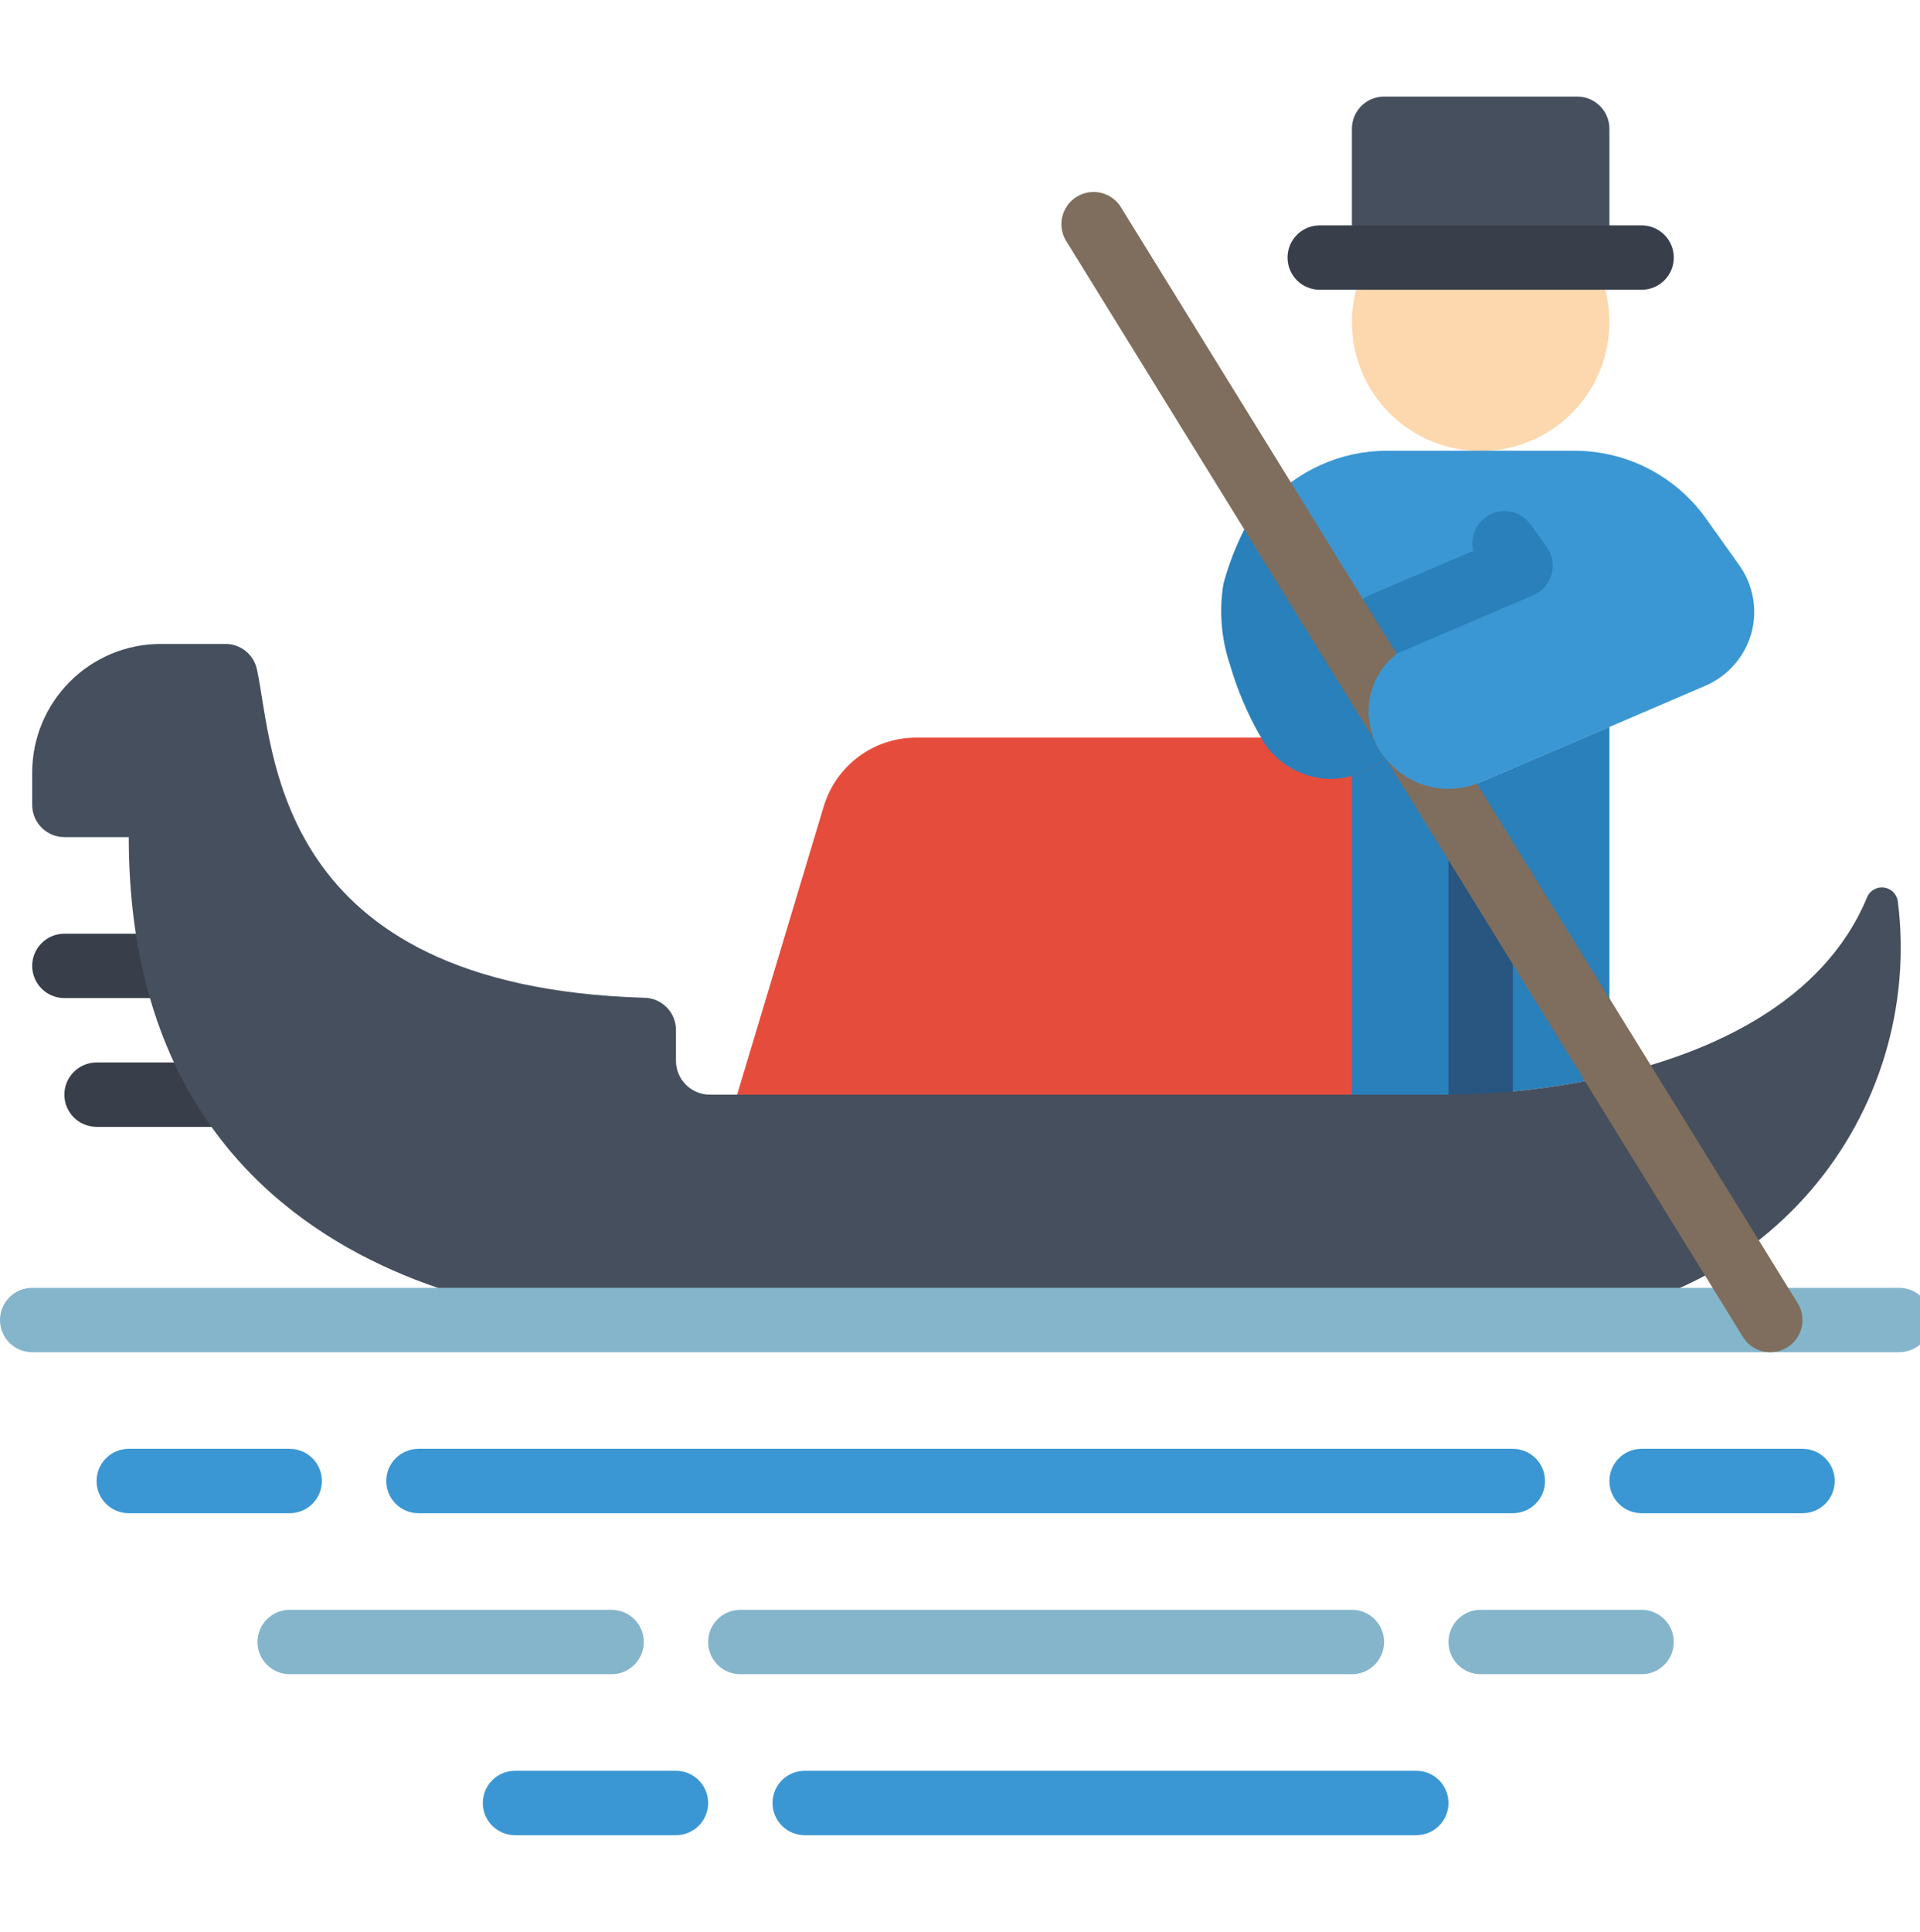 <?xml version="1.0" encoding="UTF-8"?> <svg xmlns="http://www.w3.org/2000/svg" width="170" height="171" viewBox="0 0 170 171" fill="none"> <g clip-path="url(#clip0)"> <path d="M125.4 96.9H65.265L72.931 71.392C74.013 67.777 77.337 65.299 81.111 65.293H125.4V96.9Z" fill="#E64C3C"></path> <path d="M142.5 64.353V95.247C137.823 96.308 133.046 96.862 128.25 96.9H119.7V68.685C120.783 68.35 121.803 67.84 122.721 67.174C124.066 68.851 126.1 69.826 128.25 69.825C129.211 69.831 130.162 69.637 131.043 69.255L142.5 64.353Z" fill="#2980BA"></path> <path d="M133.95 82.65V96.843C133.95 98.417 132.674 99.693 131.1 99.693C129.526 99.693 128.25 98.417 128.25 96.843V74.1L133.95 82.65Z" fill="#285680"></path> <path d="M96.9 99.75C95.326 99.75 94.05 98.474 94.05 96.9V82.65C94.05 81.076 95.326 79.8 96.9 79.8C98.474 79.8 99.75 81.076 99.75 82.65V96.9C99.75 98.474 98.474 99.75 96.9 99.75Z" fill="#E64C3C"></path> <path d="M85.5 99.75C83.926 99.75 82.65 98.474 82.65 96.9V82.65C82.65 81.076 83.926 79.8 85.5 79.8C87.074 79.8 88.35 81.076 88.35 82.65V96.9C88.35 98.474 87.074 99.75 85.5 99.75Z" fill="#E64C3C"></path> <path d="M108.3 99.75C106.726 99.75 105.45 98.474 105.45 96.9V82.65C105.45 81.076 106.726 79.8 108.3 79.8C109.874 79.8 111.15 81.076 111.15 82.65V96.9C111.15 98.474 109.874 99.75 108.3 99.75Z" fill="#E64C3C"></path> <path d="M17.1 88.35H5.7C4.126 88.35 2.85 87.074 2.85 85.5C2.85 83.926 4.126 82.65 5.7 82.65H17.1C18.674 82.65 19.95 83.926 19.95 85.5C19.95 87.074 18.674 88.35 17.1 88.35Z" fill="#393F4A"></path> <path d="M22.8 99.75H8.55C6.976 99.75 5.7 98.474 5.7 96.9C5.7 95.326 6.976 94.05 8.55 94.05H22.8C24.374 94.05 25.65 95.326 25.65 96.9C25.65 98.474 24.374 99.75 22.8 99.75Z" fill="#393F4A"></path> <path d="M136.116 116.85H54.15C54.15 116.85 11.4 116.85 11.4 74.1H5.7C4.126 74.1 2.85 72.824 2.85 71.25V68.4C2.85 62.104 7.954 57 14.25 57H19.95C21.287 56.994 22.449 57.918 22.743 59.223C24.282 66.177 23.94 87.324 57.029 88.321C58.58 88.337 59.834 89.591 59.85 91.143V93.879C59.845 94.681 60.162 95.453 60.73 96.02C61.297 96.588 62.068 96.904 62.871 96.9H128.25C133.046 96.862 137.823 96.308 142.5 95.247C151.506 93.195 161.452 88.72 165.3 79.458C165.536 78.857 166.147 78.49 166.788 78.564C167.43 78.637 167.942 79.133 168.036 79.771C169.201 89.022 166.394 98.334 160.311 105.4C154.228 112.466 145.437 116.626 136.116 116.85Z" fill="#464F5D"></path> <path d="M168.15 119.7H2.85C1.276 119.7 0 118.424 0 116.85C0 115.276 1.276 114 2.85 114H168.15C169.724 114 171 115.276 171 116.85C171 118.424 169.724 119.7 168.15 119.7Z" fill="#84B5CB"></path> <path d="M25.65 133.95H11.4C9.826 133.95 8.55 132.674 8.55 131.1C8.55 129.526 9.826 128.25 11.4 128.25H25.65C27.224 128.25 28.5 129.526 28.5 131.1C28.5 132.674 27.224 133.95 25.65 133.95Z" fill="#3B97D3"></path> <path d="M159.6 133.95H145.35C143.776 133.95 142.5 132.674 142.5 131.1C142.5 129.526 143.776 128.25 145.35 128.25H159.6C161.174 128.25 162.45 129.526 162.45 131.1C162.45 132.674 161.174 133.95 159.6 133.95Z" fill="#3B97D3"></path> <path d="M133.95 133.95H37.05C35.476 133.95 34.2 132.674 34.2 131.1C34.2 129.526 35.476 128.25 37.05 128.25H133.95C135.524 128.25 136.8 129.526 136.8 131.1C136.8 132.674 135.524 133.95 133.95 133.95Z" fill="#3B97D3"></path> <path d="M54.15 148.2H25.65C24.076 148.2 22.8 146.924 22.8 145.35C22.8 143.776 24.076 142.5 25.65 142.5H54.15C55.724 142.5 57 143.776 57 145.35C57 146.924 55.724 148.2 54.15 148.2Z" fill="#84B5CB"></path> <path d="M145.35 148.2H131.1C129.526 148.2 128.25 146.924 128.25 145.35C128.25 143.776 129.526 142.5 131.1 142.5H145.35C146.924 142.5 148.2 143.776 148.2 145.35C148.2 146.924 146.924 148.2 145.35 148.2Z" fill="#84B5CB"></path> <path d="M119.7 148.2H65.55C63.976 148.2 62.7 146.924 62.7 145.35C62.7 143.776 63.976 142.5 65.55 142.5H119.7C121.274 142.5 122.55 143.776 122.55 145.35C122.55 146.924 121.274 148.2 119.7 148.2Z" fill="#84B5CB"></path> <path d="M59.85 162.45H45.6C44.026 162.45 42.75 161.174 42.75 159.6C42.75 158.026 44.026 156.75 45.6 156.75H59.85C61.424 156.75 62.7 158.026 62.7 159.6C62.7 161.174 61.424 162.45 59.85 162.45Z" fill="#3B97D3"></path> <path d="M125.4 162.45H71.25C69.676 162.45 68.4 161.174 68.4 159.6C68.4 158.026 69.676 156.75 71.25 156.75H125.4C126.974 156.75 128.25 158.026 128.25 159.6C128.25 161.174 126.974 162.45 125.4 162.45Z" fill="#3B97D3"></path> <path d="M142.5 28.5C142.509 33.298 139.512 37.587 135.004 39.231C130.497 40.874 125.443 39.519 122.361 35.841C119.28 32.163 118.832 26.95 121.239 22.8H140.961C141.967 24.531 142.498 26.497 142.5 28.5Z" fill="#FDD7AD"></path> <path d="M142.5 11.4V22.8H119.7V11.4C119.7 9.826 120.976 8.55 122.55 8.55H139.65C141.224 8.55 142.5 9.826 142.5 11.4Z" fill="#464F5D"></path> <path d="M145.35 25.65H116.85C115.276 25.65 114 24.374 114 22.8C114 21.226 115.276 19.95 116.85 19.95H145.35C146.924 19.95 148.2 21.226 148.2 22.8C148.2 24.374 146.924 25.65 145.35 25.65Z" fill="#393F4A"></path> <path d="M155.069 56.059C154.478 58.142 152.981 59.848 150.993 60.705L142.5 64.353L131.043 69.255C130.162 69.637 129.211 69.831 128.25 69.825C126.1 69.826 124.066 68.851 122.721 67.174C122.287 66.675 121.941 66.107 121.695 65.493C120.945 63.758 120.935 61.792 121.667 60.049L112.148 44.659C114.856 41.638 118.72 39.908 122.778 39.9H139.422C144.021 39.905 148.338 42.121 151.022 45.856L153.986 50.017C155.24 51.765 155.638 53.985 155.069 56.059Z" fill="#3B97D3"></path> <path d="M137.37 50.844C137.146 51.681 136.546 52.365 135.745 52.696L123.947 57.741C122.92 58.196 122.112 59.035 121.695 60.078C121.659 60.178 121.611 60.274 121.552 60.363C121.524 60.391 121.524 60.448 121.495 60.477C120.935 62.115 121.006 63.904 121.695 65.493C121.941 66.107 122.287 66.675 122.721 67.174C121.803 67.84 120.783 68.35 119.7 68.685C118.792 68.94 117.842 69.008 116.907 68.884C114.945 68.607 113.182 67.535 112.033 65.92C111.9 65.718 111.776 65.508 111.663 65.293C110.495 63.285 109.576 61.141 108.927 58.909C108.132 56.583 107.926 54.096 108.328 51.67C109.062 48.969 110.236 46.407 111.805 44.089L112.147 44.659L118.417 54.805C119.341 53.821 120.457 53.035 121.695 52.497L130.444 48.763C130.123 47.433 130.793 46.062 132.04 45.498C133.287 44.934 134.759 45.336 135.546 46.455L136.942 48.421C137.446 49.122 137.604 50.013 137.37 50.844Z" fill="#2980BA"></path> <path d="M156.75 119.7C155.76 119.701 154.841 119.188 154.322 118.346L94.472 21.446C93.883 20.58 93.817 19.46 94.301 18.53C94.784 17.601 95.738 17.011 96.786 16.995C97.834 16.979 98.805 17.539 99.317 18.454L159.167 115.354C159.708 116.232 159.733 117.334 159.232 118.235C158.731 119.137 157.781 119.697 156.75 119.7Z" fill="#7F6E5D"></path> <path d="M142.5 64.353L131.043 69.255C130.162 69.637 129.211 69.831 128.25 69.825C126.1 69.826 124.066 68.851 122.721 67.174C122.287 66.675 121.941 66.107 121.695 65.493C120.548 62.804 121.355 59.68 123.662 57.883L142.5 64.353Z" fill="#3B97D3"></path> </g> <defs> <clipPath id="clip0"> <rect width="171" height="171" fill="white"></rect> </clipPath> </defs> </svg> 